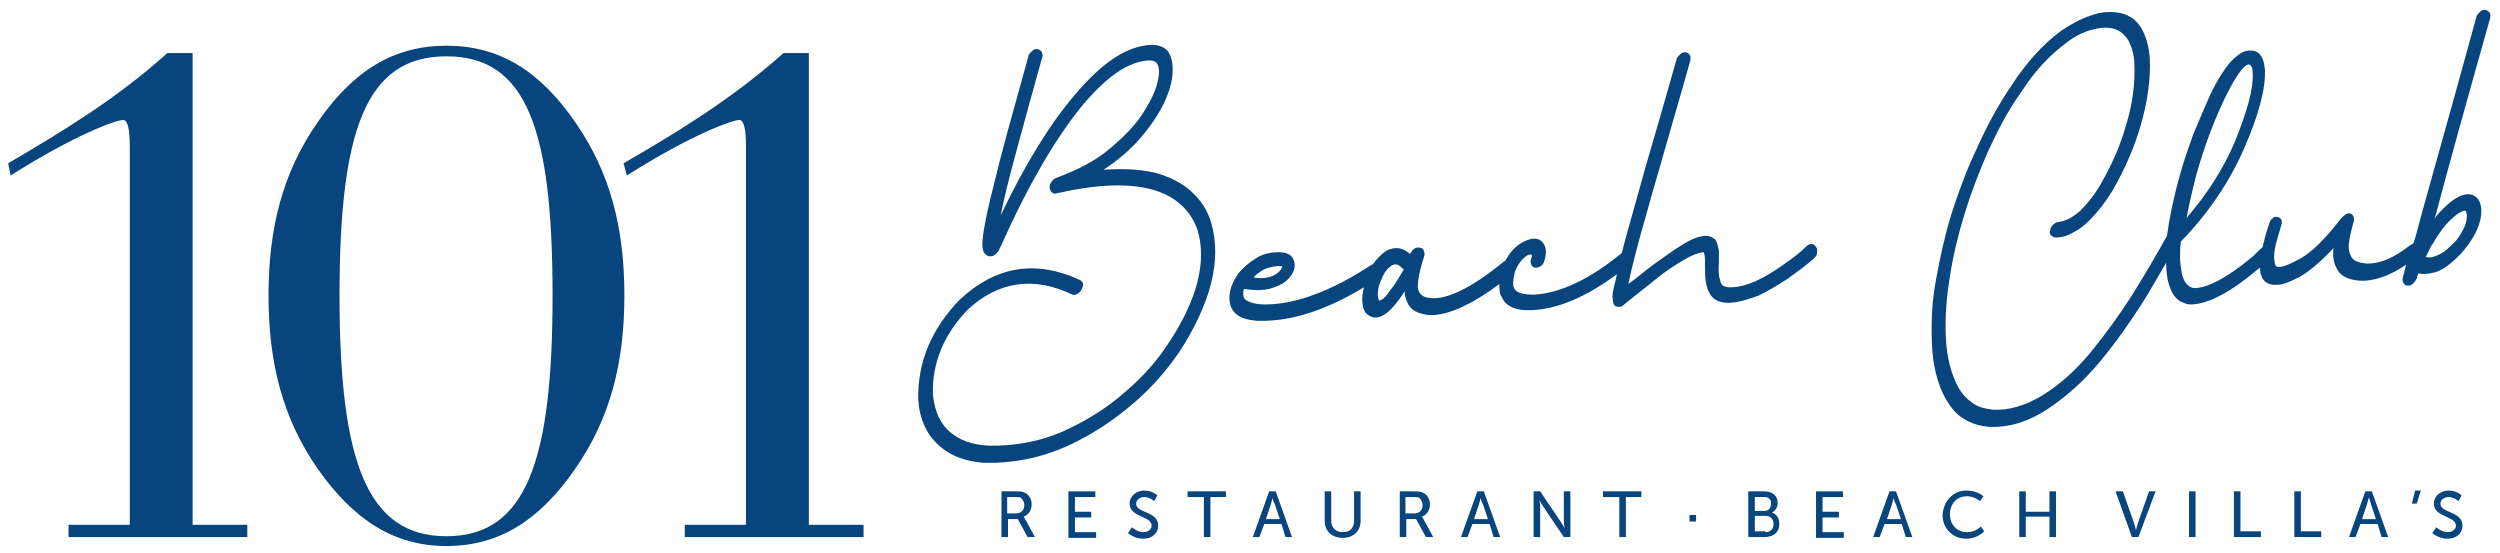 <?xml version="1.0" encoding="utf-8"?>
<!-- Generator: Adobe Illustrator 28.2.0, SVG Export Plug-In . SVG Version: 6.00 Build 0)  -->
<svg version="1.1" id="Laag_1" xmlns="http://www.w3.org/2000/svg" xmlns:xlink="http://www.w3.org/1999/xlink" x="0px" y="0px"
	 viewBox="0 0 306.3 67.7" style="enable-background:new 0 0 306.3 67.7;" xml:space="preserve">
<style type="text/css">
	.st0{fill:#08447E;}
</style>
<g>
	<g>
		<path class="st0" d="M8.4,64.3h7.5V17.9c0-2.2-0.3-3.2-0.8-3.2c-0.9,0-5.9,1.8-13.8,6.8L1,20c6.5-3.8,13.3-7.9,19.5-13.5h3.1v57.8
			h6.7v1.5H8.4V64.3z"/>
		<path class="st0" d="M38.9,15c4.4-6.4,9.4-9.4,15.8-9.4s11.4,3,15.8,9.4c4.3,6.2,6,13,6,21.2c0,8.2-1.7,15-6,21.2
			c-4.4,6.4-9.4,9.5-15.8,9.5s-11.4-3.2-15.8-9.5c-4.3-6.2-6-13-6-21.2C32.9,28,34.6,21.2,38.9,15z M54.7,65.7c9.8,0,13-9.3,13-29.5
			s-3.1-29.3-13-29.3S41.6,16,41.6,36.2S44.9,65.7,54.7,65.7z"/>
		<path class="st0" d="M83.9,64.3h7.5V17.9c0-2.2-0.3-3.2-0.8-3.2c-0.9,0-5.9,1.8-13.8,6.8L76.4,20C83,16.2,89.7,12.1,96,6.5h3.1
			v57.8h6.7v1.5H83.9V64.3z"/>
	</g>
	<g>
		<path class="st0" d="M122.6,60.2h1.7c0.6,0,0.8,0,1.1,0.1c0.6,0.2,1,0.8,1,1.5c0,0.7-0.4,1.3-1,1.5v0c0,0,0.1,0.1,0.2,0.3l1.2,2.2
			h-0.9l-1.2-2.2h-1.2v2.2h-0.8V60.2z M124.5,62.9c0.6,0,1-0.4,1-1c0-0.4-0.2-0.7-0.4-0.9c-0.2-0.1-0.3-0.1-0.8-0.1h-0.9v2H124.5z"
			/>
		<path class="st0" d="M130.9,60.2h3.3v0.7h-2.5v1.8h2v0.7h-2v1.8h2.6v0.7h-3.4V60.2z"/>
		<path class="st0" d="M138.7,64.6c0,0,0.6,0.6,1.4,0.6c0.5,0,1-0.3,1-0.8c0-1.2-2.7-1-2.7-2.7c0-0.9,0.8-1.6,1.8-1.6
			c1,0,1.6,0.6,1.6,0.6l-0.4,0.7c0,0-0.5-0.5-1.2-0.5c-0.6,0-1,0.4-1,0.8c0,1.2,2.7,0.9,2.7,2.7c0,0.9-0.7,1.6-1.8,1.6
			c-1.2,0-1.9-0.7-1.9-0.7L138.7,64.6z"/>
		<path class="st0" d="M147.4,60.9h-1.9v-0.7h4.7v0.7h-1.9v4.9h-0.8V60.9z"/>
		<path class="st0" d="M157,64.2h-2.1l-0.6,1.6h-0.8l2-5.6h0.8l2,5.6h-0.8L157,64.2z M155.9,61c0,0-0.1,0.5-0.2,0.8l-0.6,1.8h1.7
			l-0.6-1.8C156,61.5,155.9,61,155.9,61L155.9,61z"/>
		<path class="st0" d="M162.3,60.2h0.8v3.6c0,0.9,0.6,1.4,1.4,1.4c0.9,0,1.4-0.5,1.4-1.4v-3.6h0.8v3.6c0,1.3-0.9,2.1-2.2,2.1
			c-1.3,0-2.2-0.8-2.2-2.1V60.2z"/>
		<path class="st0" d="M171.4,60.2h1.7c0.6,0,0.8,0,1.1,0.1c0.6,0.2,1,0.8,1,1.5c0,0.7-0.4,1.3-1,1.5v0c0,0,0.1,0.1,0.2,0.3l1.2,2.2
			h-0.9l-1.2-2.2h-1.2v2.2h-0.8V60.2z M173.3,62.9c0.6,0,1-0.4,1-1c0-0.4-0.2-0.7-0.4-0.9c-0.2-0.1-0.3-0.1-0.8-0.1h-0.9v2H173.3z"
			/>
		<path class="st0" d="M182.5,64.2h-2.1l-0.6,1.6H179l2-5.6h0.8l2,5.6H183L182.5,64.2z M181.4,61c0,0-0.1,0.5-0.2,0.8l-0.6,1.8h1.7
			l-0.6-1.8C181.5,61.5,181.4,61,181.4,61L181.4,61z"/>
		<path class="st0" d="M187.9,60.2h0.8l2.5,3.7c0.2,0.3,0.5,0.8,0.5,0.8h0c0,0-0.1-0.5-0.1-0.8v-3.7h0.8v5.6h-0.8l-2.5-3.7
			c-0.2-0.3-0.5-0.8-0.5-0.8h0c0,0,0.1,0.5,0.1,0.8v3.7h-0.8V60.2z"/>
		<path class="st0" d="M198.3,60.9h-1.9v-0.7h4.7v0.7h-1.9v4.9h-0.8V60.9z"/>
		<path class="st0" d="M207,63.1h0.8v0.8H207V63.1z"/>
		<path class="st0" d="M214.2,60.2h2c0.9,0,1.6,0.5,1.6,1.4c0,0.6-0.3,1-0.7,1.2v0c0.6,0.2,0.9,0.7,0.9,1.4c0,1.1-0.8,1.6-1.8,1.6
			h-2V60.2z M216.2,62.6c0.5,0,0.8-0.4,0.8-0.9c0-0.5-0.3-0.8-0.8-0.8H215v1.7H216.2z M216.3,65.2c0.6,0,1-0.4,1-1c0-0.6-0.4-1-1-1
			H215v1.9H216.3z"/>
		<path class="st0" d="M222.5,60.2h3.3v0.7h-2.5v1.8h2v0.7h-2v1.8h2.6v0.7h-3.4V60.2z"/>
		<path class="st0" d="M233,64.2h-2.1l-0.6,1.6h-0.8l2-5.6h0.8l2,5.6h-0.8L233,64.2z M232,61c0,0-0.1,0.5-0.2,0.8l-0.6,1.8h1.7
			l-0.6-1.8C232.1,61.5,232,61,232,61L232,61z"/>
		<path class="st0" d="M240.9,60.1c1.4,0,2.1,0.7,2.1,0.7l-0.4,0.6c0,0-0.7-0.6-1.6-0.6c-1.3,0-2.1,1-2.1,2.2c0,1.2,0.8,2.2,2.1,2.2
			c1.1,0,1.7-0.7,1.7-0.7l0.4,0.6c0,0-0.8,0.9-2.2,0.9c-1.7,0-2.9-1.3-2.9-2.9C238.1,61.4,239.3,60.1,240.9,60.1z"/>
		<path class="st0" d="M247.4,60.2h0.8v2.5h2.9v-2.5h0.8v5.6h-0.8v-2.5h-2.9v2.5h-0.8V60.2z"/>
		<path class="st0" d="M259.2,60.2h0.9l1.4,4c0.1,0.3,0.2,0.8,0.2,0.8h0c0,0,0.1-0.5,0.2-0.8l1.4-4h0.8l-2.1,5.6h-0.8L259.2,60.2z"
			/>
		<path class="st0" d="M268.2,60.2h0.8v5.6h-0.8V60.2z"/>
		<path class="st0" d="M273.7,60.2h0.8v4.9h2.5v0.7h-3.3V60.2z"/>
		<path class="st0" d="M281.1,60.2h0.8v4.9h2.5v0.7h-3.3V60.2z"/>
		<path class="st0" d="M291.3,64.2h-2.1l-0.6,1.6h-0.8l2-5.6h0.8l2,5.6h-0.8L291.3,64.2z M290.2,61c0,0-0.1,0.5-0.2,0.8l-0.6,1.8
			h1.7l-0.6-1.8C290.4,61.5,290.3,61,290.2,61L290.2,61z"/>
		<path class="st0" d="M295.9,60.1h0.7l-0.5,1.6h-0.6L295.9,60.1z"/>
		<path class="st0" d="M298.5,64.6c0,0,0.6,0.6,1.4,0.6c0.5,0,1-0.3,1-0.8c0-1.2-2.7-1-2.7-2.7c0-0.9,0.8-1.6,1.8-1.6
			c1,0,1.6,0.6,1.6,0.6l-0.4,0.7c0,0-0.5-0.5-1.2-0.5c-0.6,0-1,0.4-1,0.8c0,1.2,2.7,0.9,2.7,2.7c0,0.9-0.7,1.6-1.8,1.6
			c-1.2,0-1.9-0.7-1.9-0.7L298.5,64.6z"/>
	</g>
	<g>
		<path class="st0" d="M146.4,23.9c-1-1.1-2.5-2-4.4-2.6c-1.7-0.5-4-0.7-6.8-0.5c2.3-1.5,4.1-3.2,5.5-5.1c1.6-2.1,2.6-4.2,2.9-6.1
			c0.2-1.5,0-2.6-0.5-3.3c-0.4-0.5-1.1-0.8-1.9-0.8l-0.1,0c-3,0.1-6,2.1-9.4,6.1c-3,3.5-6.1,8.5-9.1,14.8c0.4-2,1-4.5,1.8-7.4
			c1.2-4.5,2.3-8.4,3.3-12c0.1-0.2,0-0.5-0.1-0.7c-0.1-0.1-0.3-0.3-0.6-0.3c-0.2,0-0.4,0.1-0.6,0.3c-0.2,0.2-0.4,0.4-0.4,0.6
			c-2,7.2-3.4,12.2-4.1,15.2c-0.9,3.5-1.4,5.9-1.5,7.2c-0.1,1,0,1.6,0.4,1.9c0.2,0.2,0.3,0.2,0.6,0.2c0.3,0,0.6-0.2,0.8-0.5l0.1-0.1
			c0.1-0.2,0.2-0.4,0.3-0.6l0.1-0.2c3.2-7.2,6.5-12.8,9.6-16.7c3.1-3.8,5.9-5.8,8.5-5.9c0.4,0,0.7,0.1,0.9,0.3c0.3,0.4,0.4,1,0.2,2
			c-0.2,1.1-0.7,2.3-1.7,3.9c-0.9,1.5-2.3,3-4.1,4.5c-1.7,1.5-4,2.7-6.7,3.7c-0.2,0.1-0.4,0.2-0.5,0.4c-0.2,0.2-0.3,0.5-0.3,0.7
			c0,0.3,0.1,0.5,0.2,0.6c0.1,0.1,0.3,0.3,0.6,0.2c9.6-2.2,15.4-0.7,17.3,4.4c1.2,3.9,0,8.6-3.5,13.9c-1.3,2-3,4-5.1,5.8
			c-2.1,1.9-4.4,3.4-7.1,4.7c-2.6,1.3-5.6,2-8.7,2.1c-2.4,0.1-4.3-0.4-5.7-1.5c-1.4-1.1-2.1-2.7-2.3-4.8c-0.1-3.8,1.3-7.3,4.3-10.4
			c3.7-3.4,8-4.1,12.8-1.8c0.2,0.1,0.4,0,0.6-0.1c0.2-0.1,0.4-0.3,0.5-0.5c0.1-0.2,0.2-0.4,0.2-0.7c0-0.2-0.2-0.4-0.4-0.5
			c-5.4-2.5-10.3-1.7-14.7,2.4c-3.5,3.6-5.2,7.7-5.1,12.3c0.2,2.5,1.1,4.4,2.8,5.8c1.3,1.1,3,1.7,5.1,1.9c0.5,0,1,0,1.5,0
			c3.3-0.1,6.5-0.9,9.4-2.3c2.9-1.4,5.4-3.1,7.7-5.1c2.2-1.9,4-4,5.5-6.2l0,0c3.9-6,5.2-11.3,3.9-15.8C148,26,147.4,24.9,146.4,23.9
			z"/>
		<path class="st0" d="M221.9,29.9c-0.2,0-0.4,0.1-0.6,0.3c-0.7,0.7-1.6,1.4-2.9,2.3c-1,0.7-2.1,1.4-3.2,1.9
			c-1.1,0.5-2.2,0.8-3.2,0.8c-0.7,0-1.1-0.2-1.2-0.7c-0.2-0.5-0.3-1.3-0.2-2.3c0-0.5,0-1,0-1.5c-0.1-0.5-0.2-0.9-0.4-1.3
			c-0.3-0.3-0.7-0.5-1.2-0.5c-0.8,0-1.8,0.4-2.9,1.1c-1,0.6-2.1,1.4-3.5,2.4c-1.1,0.8-2.1,1.7-3.1,2.4c0.4-1.9,1.1-4.7,2-7.8
			c1.1-4,2.3-8,3.4-11.9c0.8-2.8,1.6-5.5,2.2-7.7c0-0.2,0.1-0.4-0.1-0.7c-0.1-0.2-0.4-0.3-0.6-0.3c-0.3,0-0.5,0.2-0.6,0.3
			c-0.2,0.2-0.4,0.4-0.4,0.6c-0.7,2.4-1.4,5-2.2,7.7c-1.1,3.7-2,6.9-2.8,9.8c-0.7,2.5-1.3,4.6-1.7,6.2c-3.9,3.2-7.5,4.9-10.7,5.1
			c-1.4,0-2.2-0.2-2.5-0.8c-0.2-0.4-0.1-1.1,0.1-2c0.4-1,0.9-1.6,1.5-2c0.4-0.2,0.6-0.1,0.6,0c0,0,0,0.1-0.1,0.4
			c-0.1,0.3-0.1,0.5,0,0.7c0.1,0.2,0.2,0.4,0.6,0.4c0.2,0,0.4-0.1,0.6-0.2c0.2-0.2,0.3-0.3,0.4-0.6c0.3-1,0.3-1.7-0.2-2.3
			c-0.5-0.6-1.3-0.6-2.3-0.1c-1,0.5-1.7,1.3-2.3,2.4c0,0,0,0-0.1,0c-4,3.3-7.1,4.8-9.2,4.5c-0.9-0.1-1.3-0.6-1.4-1.3
			c0-0.8,0.2-1.9,0.6-3.2c0.2-0.6,0.3-0.9,0.2-1.1l0,0c-0.1-0.4-0.2-0.5-0.4-0.5c-0.2-0.1-0.4-0.1-0.7,0c-0.2,0.1-0.4,0.3-0.5,0.5
			c-0.1,0.1-0.1,0.2-0.2,0.2c-0.5-0.5-1.1-0.7-1.6-0.7c-0.6,0-1.1,0.2-1.5,0.5c-0.5,0.4-1,0.9-1.4,1.5c0,0,0,0-0.1,0
			c-5,3.3-9.4,4.9-13.1,4.9c-0.8,0-1.5-0.1-2.1-0.4c-0.2-0.1-0.8-0.3-0.5-1.5l0,0c1.4,0.2,2.5,0.2,3.4-0.1c1-0.3,1.7-0.7,2.2-1.3
			c0.5-0.6,0.7-1.2,0.6-1.8c-0.1-0.6-0.5-1.3-1.9-1.3c-1.2,0-2.2,0.3-2.9,0.8c-0.8,0.5-1.5,1.1-2,1.7c-0.5,0.7-0.8,1.3-1,1.9
			c-0.3,1.2-0.2,2.1,0.3,2.8c0.5,0.7,1.5,1.1,2.9,1.2c0.2,0,0.4,0,0.7,0l0.4,0c3.7-0.1,7.7-1.5,12-4.1c-0.1,0.5-0.2,1-0.2,1.4
			c0,0.9,0.2,1.6,0.6,1.9c0.2,0.2,0.5,0.3,0.8,0.4c0.1,0,0.1,0,0.2,0c0.6,0,1.2-0.3,1.9-1c0.6-0.6,1.1-1.3,1.7-2.2
			c0,0.4,0.1,0.9,0.3,1.3c0.3,0.8,1,1.3,2.1,1.5c0.3,0.1,0.7,0.1,1.1,0.1c2.1-0.1,4.9-1.4,8.1-3.8c0,0.6,0,1.2,0.3,1.6
			c0.4,1,1.4,1.5,2.8,1.6c0.3,0,0.5,0,0.8,0c3.2-0.1,6.7-1.6,10.5-4.4c-0.1,0.5-0.2,1-0.3,1.3c-0.2,0.8-0.3,1.4-0.2,1.8
			c0,0.3,0.1,0.7,0.3,0.8c0.1,0,0.2,0.1,0.3,0.1c0,0,0,0,0.1,0l0,0c0.1,0,0.4,0,0.6-0.2c0.3-0.3,0.7-0.6,1.1-0.9l0.1-0.1
			c0.9-0.7,1.8-1.4,2.9-2.3c1.1-0.9,2.2-1.6,3.2-2.2c1-0.6,1.8-0.9,2.4-1c0.1,0,0.2,0,0.2,0.2c0.1,0.3,0.1,0.8,0.1,1.5
			c0,0.7,0,1.4,0.1,1.9c0.1,0.7,0.3,1.3,0.7,1.8c0.4,0.5,1.1,0.8,2,0.8c1.2,0,2.4-0.4,3.8-0.9c1.2-0.6,2.4-1.3,3.6-2.1
			c1.1-0.8,2.2-1.6,3.1-2.4c0.2-0.2,0.4-0.4,0.4-0.6c0-0.2,0.1-0.4,0-0.7C222.4,30.1,222.3,29.9,221.9,29.9z M170.4,32.6
			c0.2-0.1,0.3-0.2,0.5-0.2c0.2,0,0.4,0,0.6,0.2c0.2,0.1,0.3,0.3,0.5,0.4c-0.6,1-1.1,1.9-1.7,2.6c-0.8,1.2-1.2,1.2-1.3,1.2
			c-0.1,0-0.1,0-0.1-0.2c-0.1-0.2-0.1-0.4-0.1-0.6c0-0.6,0.2-1.3,0.6-2.1C169.6,33.4,170,32.9,170.4,32.6z M153.6,34
			c0.2-0.3,0.5-0.5,0.8-0.7c0.5-0.4,1.2-0.6,2.1-0.7c0.1,0,0.2,0,0.3,0c0.2,0,0.2,0,0.3,0.1C156.7,33.7,155.3,34.3,153.6,34z"/>
		<path class="st0" d="M304,25.5c-0.2-1.5-1.1-1.7-1.6-1.7c-0.9,0-1.9,0.6-3.1,1.8c-0.4,0.4-0.7,0.7-1,1.2c1.8-6.8,4-14.7,6.8-24.6
			c0-0.2,0.1-0.4-0.1-0.7c-0.2-0.2-0.4-0.3-0.6-0.3c-0.3,0-0.5,0.2-0.6,0.3c-0.2,0.2-0.4,0.4-0.4,0.6c-1.9,6.9-3.6,13.1-5.3,19.1
			c-0.8,2.8-1.5,5.4-2.2,8c-0.1,0.2-0.1,0.4-0.2,0.6c-0.5,0.3-0.9,0.6-1.3,0.9c-1.6,1.1-3,1.6-4.4,1.6c-1-0.1-1.6-0.3-1.9-0.8
			c-0.3-0.5-0.4-1.1-0.3-1.8c0.1-0.8,0.3-1.5,0.5-2.3l0.1-0.3l0-0.3l0-0.1c0-0.1-0.1-0.3-0.2-0.4c-0.2-0.2-0.5-0.2-0.7-0.1
			c-0.2,0.1-0.5,0.4-0.7,0.6c-2,2.6-3.7,4.2-5,4.9c-1.8,1-2.4,1-2.5,1l-0.1,0l-0.1,0c-0.1,0-0.1,0-0.2-0.1c-0.1,0-0.2-0.2-0.2-0.5
			c-0.1-0.3-0.1-0.9,0-1.5c0.1-0.7,0.4-1.6,0.8-3c0.1-0.3,0.1-0.5,0-0.7c-0.1-0.2-0.3-0.3-0.5-0.3c-0.2-0.1-0.5,0-0.6,0.2
			c-0.2,0.1-0.3,0.3-0.4,0.7c-0.4,1.1-0.6,2-0.8,2.8c-0.5,0.4-0.9,0.9-1.4,1.3c-2.9,2.4-5.2,3.6-6.8,3.7c-0.5,0-0.8-0.2-1.1-0.5
			c-0.3-0.4-0.5-0.8-0.6-1.4c-0.1-0.6-0.2-1.2-0.2-1.9c0-0.6,0-1.2,0.1-1.9c3.3-3.4,5.9-7.2,7.7-11.3c1.8-4.1,2.7-7.4,2.6-9.7
			c-0.1-1.7-0.8-2.5-1.9-2.4c-0.8,0-1.6,0.6-2.5,1.6c-0.8,1-1.6,2.3-2.3,3.8c-0.7,1.6-1.4,3.2-2.1,4.9c-0.6,1.7-1.2,3.4-1.6,4.9
			c-0.8,2.8-1.3,5.3-1.6,7.5c-1.4,2.5-2.8,4.9-4.3,7.3c-1.6,2.5-3.3,4.8-5,6.9c-1.8,2.2-3.8,4-5.9,5.3c-2.1,1.3-4.2,1.9-6.1,1.8
			c-0.9-0.1-1.8-0.3-2.5-0.8c-0.7-0.5-1.3-1.1-1.8-2c-0.9-1.7-1.4-3.8-1.5-6.1c-0.1-2.5,0.1-5,0.5-7.4c0.4-2.6,1-5.1,1.8-7.7
			c0.8-2.6,1.8-5.2,2.9-7.7c1.2-2.6,2.5-5.1,4.1-7.3c1.6-2.5,3.4-4.4,5.4-5.9c1-0.8,2-1.3,3-1.6c1.1-0.3,2-0.4,2.8-0.2
			c0.8,0.2,1.4,0.7,1.9,1.5c0.4,0.8,0.7,1.8,0.7,2.9c0.1,2.3-0.2,4.8-1,7.4c-0.7,2.5-1.8,5-3.2,7.4c-0.7,1.2-1.5,2.2-2.4,3.1
			c-0.9,0.8-1.8,1.3-2.7,1.4c-0.3,0-0.5,0.2-0.6,0.3c-0.2,0.2-0.4,0.4-0.4,0.7c-0.1,0.2-0.1,0.5,0.1,0.6c0.1,0.2,0.3,0.3,0.6,0.3
			c0.7,0,1.4-0.2,2.1-0.6c0.6-0.3,1.3-0.8,1.9-1.4c1.2-1.2,2.1-2.4,2.9-3.7c1.5-2.6,2.7-5.3,3.5-8.1c0.8-2.8,1.2-5.5,1.1-8.1
			c-0.1-1.4-0.4-2.5-0.9-3.5c-0.6-1.1-1.4-1.8-2.7-2.1c-1.1-0.2-2.3-0.2-3.6,0.3c-1.3,0.4-2.5,1.1-3.7,1.9c-2.3,1.7-4.3,4-6,6.6
			c-1.7,2.5-3.1,5.1-4.3,7.8c-1.2,2.5-2.2,5.2-3.1,8c-0.8,2.6-1.4,5.3-1.9,8.1c-0.5,2.6-0.6,5.2-0.5,7.8c0.1,2.5,0.6,4.8,1.7,6.8
			c0.6,1,1.3,1.9,2.2,2.4c0.9,0.6,2,0.9,3.1,1c2.4,0.1,4.8-0.6,7.2-2.2c2.4-1.6,4.5-3.5,6.4-5.8c1.9-2.3,3.6-4.7,5.2-7.2
			c1-1.6,1.9-3.2,2.9-4.9c0,1.3,0.2,2.4,0.5,3.1c0.3,0.8,0.7,1.3,1.2,1.6c0.4,0.2,0.8,0.4,1.2,0.4c0.1,0,0.2,0,0.3,0
			c2-0.1,4.7-1.5,7.9-4.2c0.1-0.1,0.3-0.2,0.4-0.3c0,0.5,0.1,0.9,0.3,1.3c0.3,0.5,0.7,0.7,1.3,0.8c0.1,0,0.1,0,0.2,0
			c0.1,0,0.2,0,0.3,0c0.5,0,1.2-0.2,2.2-0.7c0.9-0.4,1.9-1.1,3.1-2.2c0.5-0.5,1.1-1,1.6-1.6c-0.1,0.9,0,1.8,0.4,2.5
			c0.4,0.9,1.4,1.4,2.9,1.5c0.2,0,0.3,0,0.5,0c1.6-0.1,3.2-0.7,5-1.9c0,0,0.1-0.1,0.1-0.1c-0.1,0.4-0.2,0.9-0.4,1.6
			c-0.1,0.3,0,0.6,0.1,0.7c0.1,0.2,0.3,0.3,0.5,0.3c0,0,0,0,0.1,0c0.2,0,0.4-0.1,0.6-0.3c0.2-0.2,0.3-0.4,0.4-0.6
			c0.1-0.3,0.1-0.5,0.2-0.6c0.5,0.1,1.1,0.1,1.9-0.1c0.9-0.2,1.9-0.9,3-2l0,0c0.5-0.5,0.9-1,1.2-1.4C303.7,28.2,304.1,26.7,304,25.5
			z M302,27.7c-0.3,0.6-0.6,1.2-1.1,1.8c-0.5,0.5-0.9,0.9-1.4,1.3c-0.6,0.4-1.1,0.6-1.5,0.7c-0.4,0.1-0.7,0-0.8,0
			c0-0.1,0.1-0.1,0.1-0.2c0.3-0.6,0.5-1.1,0.8-1.5c0.7-1.2,1.4-2.2,2.2-2.9c0.9-0.9,1.4-1,1.6-1.1c0.1,0,0.3,0,0.3,0.4
			C302.3,26.6,302.2,27.1,302,27.7z M267.9,26.7c0.3-1.6,0.7-3.4,1.2-5.3c1.1-3.9,2.4-7.2,3.7-9.8c1.6-3.2,2.4-3.7,2.7-3.7
			c0,0,0,0,0,0c0.4,0,0.5,0.6,0.5,1.1c0.1,1.9-0.7,4.7-2.2,8.4C272.4,20.7,270.4,23.8,267.9,26.7z"/>
	</g>
</g>
</svg>
